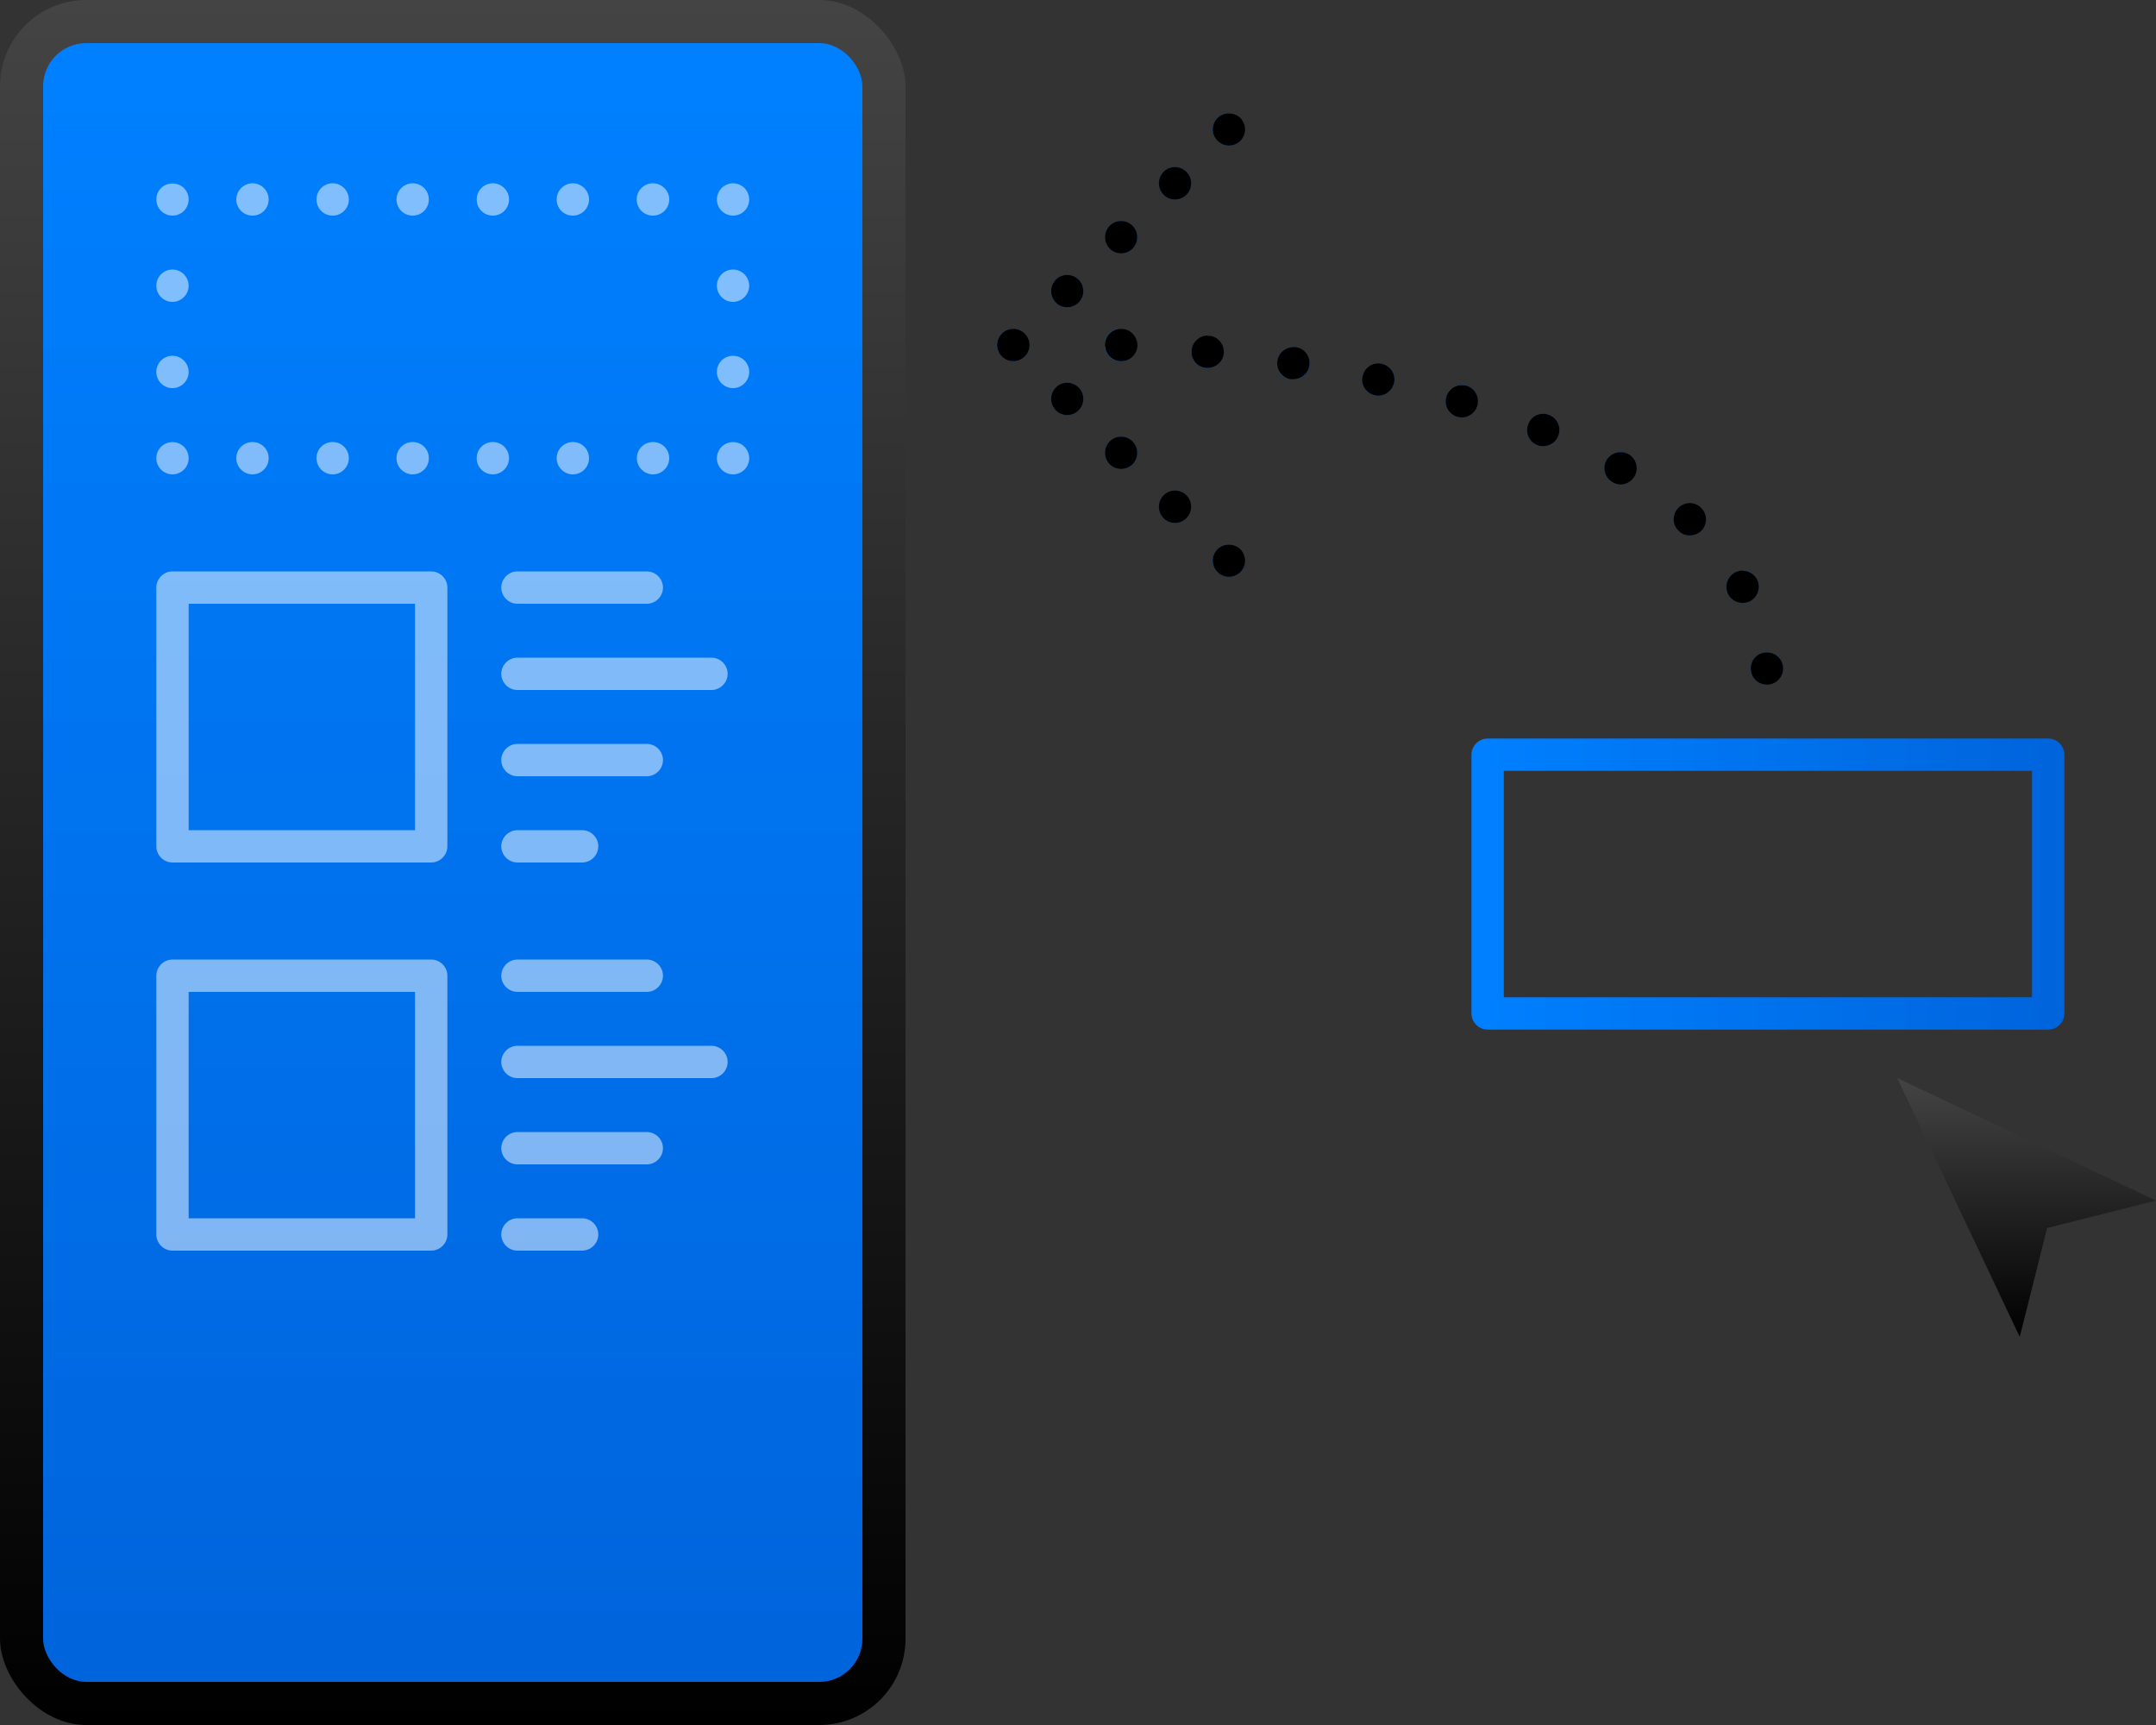 <?xml version="1.0" encoding="UTF-8"?>
<svg id="Design" xmlns="http://www.w3.org/2000/svg" xmlns:xlink="http://www.w3.org/1999/xlink" viewBox="0 0 100 80">
  <rect x="0" y="0" width="100" height="80" fill="#333333" stroke="none"/>
  <defs>
    <style>
      .cls-1 {
        fill: url(#linear-gradient-8);
      }

      .cls-2 {
        fill: url(#linear-gradient-7);
      }

      .cls-3 {
        fill: url(#linear-gradient-5);
      }

      .cls-4 {
        fill: url(#linear-gradient-6);
      }

      .cls-5 {
        fill: url(#linear-gradient-9);
      }

      .cls-6 {
        fill: url(#linear-gradient-4);
      }

      .cls-7 {
        fill: url(#linear-gradient-3);
      }

      .cls-8 {
        fill: url(#linear-gradient-2);
      }

      .cls-9 {
        fill: url(#linear-gradient);
      }

      .cls-10 {
        fill: #fff;
      }

      .cls-11 {
        fill: url(#linear-gradient-10);
      }

      .cls-12 {
        opacity: .5;
      }
    </style>
    <linearGradient id="linear-gradient" x1="21" y1="0" x2="21" y2="80" gradientUnits="userSpaceOnUse">
      <stop offset="0" stop-color="#444"/>
      <stop offset="1" stop-color="#000"/>
    </linearGradient>
    <linearGradient id="linear-gradient-2" x1="21" y1="2" x2="21" y2="78" gradientUnits="userSpaceOnUse">
      <stop offset="0" stop-color="#0080ff"/>
      <stop offset="1" stop-color="#0064dc"/>
    </linearGradient>
    <linearGradient id="linear-gradient-3" x1="94" y1="50" x2="94" y2="62" xlink:href="#linear-gradient"/>
    <linearGradient id="linear-gradient-4" x1="68.25" y1="41" x2="95.75" y2="41" xlink:href="#linear-gradient-2"/>
    <linearGradient id="linear-gradient-5" x1="56.25" y1="6" x2="57.75" y2="6" gradientUnits="userSpaceOnUse">
      <stop offset="0" stop-color="#0064dc"/>
      <stop offset="1" stop-color="#00478e"/>
    </linearGradient>
    <linearGradient id="linear-gradient-6" x1="48.75" y1="11" x2="55.25" y2="11" xlink:href="#linear-gradient-5"/>
    <linearGradient id="linear-gradient-7" x1="46.25" y1="16" x2="47.75" y2="16" xlink:href="#linear-gradient-5"/>
    <linearGradient id="linear-gradient-8" x1="48.75" y1="21" x2="55.25" y2="21" xlink:href="#linear-gradient-5"/>
    <linearGradient id="linear-gradient-9" y1="26" y2="26" xlink:href="#linear-gradient-5"/>
    <linearGradient id="linear-gradient-10" x1="51.25" y1="23.5" x2="82.7" y2="23.5" xlink:href="#linear-gradient-5"/>
  </defs>
  <rect class="cls-9" y="0" width="42" height="80" rx="4" ry="4"/>
  <rect class="cls-8" x="2" y="2" width="38" height="76" rx="2" ry="2"/>
  <polygon class="cls-7" points="88 50 93.68 62 94.95 56.95 100 55.68 88 50"/>
  <g class="cls-12">
    <path class="cls-10" d="M34,22c-.2,0-.39-.08-.53-.22-.14-.14-.22-.33-.22-.53,0-.1.02-.19.06-.29.04-.09.09-.17.16-.24.21-.21.54-.28.82-.16.09.03.17.09.24.16.07.07.12.15.16.24.04.1.06.19.06.29,0,.2-.08.39-.22.53-.07.07-.15.12-.24.16s-.19.06-.29.06Z"/>
    <path class="cls-10" d="M29.54,21.25c0-.42.33-.75.75-.75h0c.41,0,.75.33.75.75h0c0,.41-.34.75-.75.75h0c-.42,0-.75-.34-.75-.75ZM25.82,21.25c0-.42.34-.75.75-.75h0c.42,0,.75.33.75.75h0c0,.41-.33.75-.75.75h0c-.41,0-.75-.34-.75-.75ZM22.11,21.25c0-.42.33-.75.75-.75h0c.41,0,.75.33.75.75h0c0,.41-.34.75-.75.75h0c-.42,0-.75-.34-.75-.75ZM18.39,21.25c0-.42.34-.75.75-.75h0c.42,0,.75.33.75.75h0c0,.41-.33.75-.75.75h0c-.41,0-.75-.34-.75-.75ZM14.68,21.25c0-.42.33-.75.75-.75h0c.41,0,.75.33.75.75h0c0,.41-.34.75-.75.75h0c-.42,0-.75-.34-.75-.75ZM10.96,21.25c0-.42.34-.75.75-.75h0c.42,0,.75.33.75.75h0c0,.41-.33.75-.75.75h0c-.41,0-.75-.34-.75-.75Z"/>
    <path class="cls-10" d="M8,22c-.1,0-.2-.02-.29-.06s-.17-.09-.24-.16c-.14-.14-.22-.33-.22-.53s.08-.39.22-.53c.21-.21.54-.28.82-.16.09.04.17.09.24.16.14.14.22.33.22.53s-.08.39-.22.53c-.07.07-.15.12-.24.16s-.19.06-.29.06Z"/>
    <path class="cls-10" d="M7.25,17.25c0-.41.33-.75.75-.75h0c.41,0,.75.34.75.75h0c0,.41-.34.75-.75.75h0c-.42,0-.75-.34-.75-.75ZM7.25,13.25c0-.41.33-.75.75-.75h0c.41,0,.75.34.75.75h0c0,.41-.34.75-.75.75h0c-.42,0-.75-.34-.75-.75Z"/>
    <path class="cls-10" d="M8,10c-.1,0-.2-.02-.29-.06s-.17-.09-.24-.16c-.14-.14-.22-.33-.22-.53s.08-.39.22-.53c.28-.28.78-.28,1.06,0,.14.14.22.33.22.53s-.08.39-.22.53c-.07.07-.15.12-.24.16s-.19.06-.29.06Z"/>
    <path class="cls-10" d="M29.53,9.25c0-.41.34-.75.75-.75h0c.42,0,.76.34.76.75h0c0,.42-.34.75-.76.75h0c-.41,0-.75-.33-.75-.75ZM25.82,9.25c0-.41.33-.75.75-.75h0c.41,0,.75.34.75.75h0c0,.42-.34.75-.75.75h0c-.42,0-.75-.33-.75-.75ZM22.11,9.25c0-.41.33-.75.75-.75h0c.41,0,.75.34.75.75h0c0,.42-.34.75-.75.75h0c-.42,0-.75-.33-.75-.75ZM18.39,9.25c0-.41.34-.75.75-.75h0c.42,0,.75.34.75.75h0c0,.42-.33.75-.75.75h0c-.41,0-.75-.33-.75-.75ZM14.68,9.25c0-.41.33-.75.75-.75h0c.41,0,.75.34.75.75h0c0,.42-.34.75-.75.75h0c-.42,0-.75-.33-.75-.75ZM10.96,9.25c0-.41.34-.75.75-.75h0c.42,0,.75.34.75.75h0c0,.42-.33.75-.75.75h0c-.41,0-.75-.33-.75-.75Z"/>
    <path class="cls-10" d="M34,10c-.2,0-.39-.08-.53-.22-.07-.07-.13-.15-.16-.24-.04-.09-.06-.19-.06-.29s.02-.19.06-.29c.04-.09.09-.17.16-.24s.15-.12.24-.16c.19-.08.39-.08.58,0,.09.04.17.09.24.16.07.07.12.15.16.24.04.1.06.19.06.29s-.02.2-.06.29c-.03.09-.09.17-.16.24-.07.07-.15.13-.24.16-.1.04-.19.06-.29.06Z"/>
    <path class="cls-10" d="M33.25,17.25c0-.42.33-.75.75-.75h0c.41,0,.75.33.75.75h0c0,.41-.34.75-.75.75h0c-.42,0-.75-.34-.75-.75ZM33.25,13.25c0-.41.33-.75.75-.75h0c.41,0,.75.34.75.75h0c0,.41-.34.75-.75.75h0c-.42,0-.75-.34-.75-.75Z"/>
  </g>
  <path class="cls-6" d="M95,47.75h-26c-.41,0-.75-.34-.75-.75v-12c0-.41.34-.75.75-.75h26c.41,0,.75.34.75.75v12c0,.41-.34.75-.75.75ZM69.75,46.25h24.5v-10.5h-24.5v10.5Z"/>
  <g class="cls-12">
    <path class="cls-10" d="M30,28h-6c-.41,0-.75-.34-.75-.75s.34-.75.75-.75h6c.41,0,.75.34.75.75s-.34.75-.75.75Z"/>
    <path class="cls-10" d="M20,40h-12c-.41,0-.75-.34-.75-.75v-12c0-.41.34-.75.75-.75h12c.41,0,.75.34.75.75v12c0,.41-.34.75-.75.75ZM8.75,38.5h10.5v-10.5h-10.5v10.5Z"/>
    <path class="cls-10" d="M33,32h-9c-.41,0-.75-.34-.75-.75s.34-.75.75-.75h9c.41,0,.75.34.75.75s-.34.75-.75.75Z"/>
    <path class="cls-10" d="M30,36h-6c-.41,0-.75-.34-.75-.75s.34-.75.75-.75h6c.41,0,.75.34.75.75s-.34.75-.75.75Z"/>
    <path class="cls-10" d="M27,40h-3c-.41,0-.75-.34-.75-.75s.34-.75.75-.75h3c.41,0,.75.34.75.75s-.34.75-.75.75Z"/>
  </g>
  <g class="cls-12">
    <path class="cls-10" d="M30,46h-6c-.41,0-.75-.34-.75-.75s.34-.75.75-.75h6c.41,0,.75.34.75.75s-.34.75-.75.75Z"/>
    <path class="cls-10" d="M20,58h-12c-.41,0-.75-.34-.75-.75v-12c0-.41.34-.75.75-.75h12c.41,0,.75.34.75.75v12c0,.41-.34.75-.75.75ZM8.75,56.5h10.5v-10.5h-10.5v10.5Z"/>
    <path class="cls-10" d="M33,50h-9c-.41,0-.75-.34-.75-.75s.34-.75.75-.75h9c.41,0,.75.34.75.75s-.34.75-.75.75Z"/>
    <path class="cls-10" d="M30,54h-6c-.41,0-.75-.34-.75-.75s.34-.75.75-.75h6c.41,0,.75.34.75.75s-.34.75-.75.75Z"/>
    <path class="cls-10" d="M27,58h-3c-.41,0-.75-.34-.75-.75s.34-.75.75-.75h3c.41,0,.75.34.75.75s-.34.75-.75.75Z"/>
  </g>
  <g>
    <g>
      <path class="cls-3" d="M57,6.75c-.2,0-.39-.08-.53-.22-.14-.14-.22-.33-.22-.53,0-.1.02-.19.06-.29.04-.09.09-.17.16-.24.27-.28.78-.28,1.06,0,.07.07.12.15.16.24.04.1.06.19.06.29,0,.2-.08.39-.22.53-.14.14-.33.22-.53.22Z"/>
      <path d="M57,5.26c-.2,0-.39.07-.53.21-.07.07-.12.15-.16.24-.04.1-.06.19-.06.29,0,.2.08.39.22.53.14.14.33.22.53.22s.39-.08.53-.22c.14-.14.22-.33.22-.53,0-.1-.02-.19-.06-.29-.04-.09-.09-.17-.16-.24-.14-.14-.34-.21-.53-.21h0Z"/>
    </g>
    <g>
      <path class="cls-4" d="M48.97,14.03c-.29-.29-.29-.77,0-1.06h0c.29-.29.77-.29,1.06,0h0c.29.29.29.77,0,1.06h0c-.15.15-.34.22-.53.22h0c-.19,0-.39-.07-.53-.22ZM51.47,11.53c-.29-.29-.29-.77,0-1.06h0c.29-.29.77-.29,1.06,0h0c.29.29.29.77,0,1.06h0c-.15.15-.34.22-.53.22h0c-.19,0-.38-.07-.53-.22ZM53.97,9.03c-.29-.29-.29-.77,0-1.06h0c.29-.29.77-.29,1.06,0h0c.29.29.29.77,0,1.06h0c-.15.15-.34.22-.53.22h0c-.19,0-.39-.07-.53-.22Z"/>
      <path d="M54.5,7.75c-.19,0-.39.07-.53.22-.29.29-.29.77,0,1.06.14.15.34.22.53.22s.38-.07.53-.22c.29-.29.29-.77,0-1.06-.15-.15-.34-.22-.53-.22h0ZM52,10.25c-.19,0-.39.07-.53.22-.29.29-.29.77,0,1.06.15.15.34.22.53.22s.38-.07.53-.22c.29-.29.29-.77,0-1.06-.15-.15-.34-.22-.53-.22h0ZM49.5,12.75c-.19,0-.39.07-.53.22-.29.29-.29.77,0,1.06.14.15.34.22.53.22s.38-.07.53-.22c.29-.29.29-.77,0-1.06-.15-.15-.34-.22-.53-.22h0Z"/>
    </g>
    <g>
      <path class="cls-2" d="M47,16.75c-.2,0-.39-.08-.53-.22-.07-.07-.13-.15-.16-.24-.04-.09-.06-.19-.06-.29,0-.2.08-.39.22-.53.07-.07.15-.13.24-.16.28-.12.61-.05.82.16.07.07.12.15.16.24s.06.19.06.29-.02.2-.06.29c-.03.09-.09.17-.16.24-.14.14-.33.22-.53.22Z"/>
      <path d="M47,15.25c-.1,0-.19.02-.29.06-.09.03-.17.09-.24.16-.14.14-.22.33-.22.53,0,.1.02.2.06.29.03.09.09.17.16.24.14.14.33.22.53.22s.39-.08.53-.22c.07-.07.13-.15.16-.24.04-.09.06-.19.06-.29s-.02-.2-.06-.29-.09-.17-.16-.24c-.14-.14-.34-.22-.53-.22h0Z"/>
    </g>
    <g>
      <path class="cls-1" d="M53.97,24.03c-.29-.29-.29-.77,0-1.06h0c.29-.29.77-.29,1.06,0h0c.29.29.29.77,0,1.06h0c-.15.15-.34.22-.53.22h0c-.19,0-.39-.07-.53-.22ZM51.47,21.53c-.29-.29-.29-.77,0-1.06h0c.29-.29.77-.29,1.06,0h0c.29.29.29.77,0,1.06h0c-.15.14-.34.22-.53.22h0c-.19,0-.39-.08-.53-.22ZM48.97,19.03c-.29-.29-.29-.77,0-1.06h0c.29-.29.77-.29,1.06,0h0c.29.29.29.77,0,1.06h0c-.15.15-.34.22-.53.22h0c-.19,0-.39-.07-.53-.22Z"/>
      <path d="M49.5,17.75c-.19,0-.39.07-.53.22-.29.29-.29.77,0,1.06.14.15.34.22.53.22s.38-.07.53-.22c.29-.29.29-.77,0-1.06-.15-.15-.34-.22-.53-.22h0ZM52,20.25c-.19,0-.39.07-.53.22-.29.29-.29.77,0,1.06.14.14.34.22.53.22s.38-.08.53-.22c.29-.29.29-.77,0-1.06-.15-.15-.34-.22-.53-.22h0ZM54.5,22.75c-.19,0-.39.07-.53.22-.29.29-.29.77,0,1.06.14.15.34.22.53.22s.38-.07.53-.22c.29-.29.29-.77,0-1.06-.15-.15-.34-.22-.53-.22h0Z"/>
    </g>
    <g>
      <path class="cls-5" d="M57,26.75c-.2,0-.39-.08-.53-.22-.07-.07-.13-.15-.16-.24-.04-.09-.06-.19-.06-.29s.02-.2.06-.29.09-.17.16-.24c.27-.28.78-.28,1.06,0,.07.07.12.15.16.24.04.1.06.19.06.29s-.02.2-.06.29c-.03.09-.09.17-.16.24-.14.14-.33.22-.53.22Z"/>
      <path d="M57,25.26c-.2,0-.39.07-.53.21-.07.07-.12.15-.16.24s-.06.19-.06.29.02.2.06.29c.03.09.09.17.16.24.14.14.33.22.53.22s.39-.08.53-.22c.07-.07.13-.15.16-.24.04-.09.06-.19.06-.29s-.02-.19-.06-.29c-.04-.09-.09-.17-.16-.24-.14-.14-.34-.21-.53-.21h0Z"/>
    </g>
  </g>
  <g>
    <path class="cls-11" d="M81.21,31.07c-.04-.41.26-.78.68-.81h0c.41-.04.77.26.81.67h0c.04.41-.26.78-.68.82h-.07c-.38,0-.71-.29-.74-.68ZM80.16,27.57c-.19-.37-.05-.82.31-1.02h0c.37-.19.82-.05,1.02.31h0c.19.37.05.82-.31,1.02h0c-.12.06-.24.08-.36.08h0c-.26,0-.52-.14-.66-.39ZM77.87,24.63h0c-.31-.28-.32-.76-.04-1.06h0c.29-.3.76-.32,1.06-.03h0c.3.28.32.75.04,1.06h0c-.15.15-.35.23-.55.23h0c-.19,0-.37-.06-.51-.2ZM74.79,22.36c-.36-.21-.48-.67-.27-1.03h0c.21-.35.67-.47,1.03-.26h0c.35.21.47.67.26,1.03h0c-.14.23-.39.37-.64.37h0c-.13,0-.27-.04-.38-.11ZM71.29,20.64h0c-.38-.16-.56-.6-.4-.98h0c.15-.39.59-.57.97-.41h.01c.38.16.56.6.4.98h0c-.12.29-.4.46-.69.46h0c-.1,0-.19,0-.29-.05ZM67.59,19.33c-.4-.12-.63-.54-.5-.94h0c.11-.39.53-.62.93-.5h0c.4.12.62.54.5.94h0c-.1.32-.4.53-.72.53h0c-.07,0-.14,0-.21-.03ZM63.77,18.33c-.41-.09-.67-.49-.57-.89h0c.09-.41.49-.66.89-.57h0c.41.09.66.49.57.89h0c-.08.35-.39.59-.73.59h0s-.11,0-.16-.02ZM59.87,17.59h0c-.41-.07-.69-.45-.62-.86h0c.06-.41.45-.69.86-.62h0c.41.06.69.45.62.86h0c-.06.37-.38.63-.74.63h0s-.08,0-.12,0ZM55.93,17.06h0c-.41-.04-.71-.41-.66-.83h0c.04-.41.41-.71.82-.66h0c.41.04.7.41.66.83h0c-.04.38-.37.66-.75.66h-.08ZM51.97,16.75h0c-.42,0-.74-.36-.73-.77h0c0-.42.36-.75.78-.73h0c.41.02.73.36.72.78h0c-.02.4-.35.72-.75.72h-.03Z"/>
    <path d="M51.99,15.25c-.4,0-.73.32-.74.73,0,.41.31.76.73.77h0,.03c.4,0,.73-.32.75-.72,0-.42-.31-.76-.72-.78-.01,0-.02,0-.04,0h0ZM56,15.56c-.37,0-.69.29-.73.67-.05.42.25.79.66.83h.08c.38,0,.71-.28.75-.66.04-.42-.25-.79-.66-.83h0s-.06,0-.09,0h0ZM59.98,16.1c-.36,0-.68.26-.73.63-.07.41.21.79.62.86.04,0,.08,0,.12,0,.36,0,.68-.26.74-.63.07-.41-.21-.8-.62-.86-.04,0-.08-.01-.13-.01h0ZM63.93,16.85c-.34,0-.65.23-.73.59-.1.4.16.8.57.89.05.02.11.02.16.02.34,0,.65-.24.73-.59.09-.4-.16-.8-.57-.89-.05-.01-.11-.02-.16-.02h0ZM67.8,17.86c-.32,0-.62.21-.71.53-.13.4.1.82.5.94.07.02.14.03.21.03.32,0,.62-.21.72-.53.12-.4-.1-.82-.5-.94-.07-.02-.14-.03-.22-.03h0ZM71.57,19.19c-.29,0-.57.17-.68.47-.16.38.02.82.4.98.1.04.19.05.29.05.29,0,.57-.17.69-.46.16-.38-.02-.82-.4-.98h-.01c-.09-.04-.19-.06-.29-.06h0ZM75.17,20.97c-.26,0-.51.13-.65.36-.21.36-.09.82.27,1.03.11.07.25.11.38.11.25,0,.5-.14.64-.37.21-.36.09-.82-.26-1.03-.12-.07-.25-.1-.38-.1h0ZM78.38,23.33c-.2,0-.4.08-.55.24-.28.3-.27.78.04,1.06.14.14.32.2.51.2.2,0,.4-.08.55-.23.28-.31.26-.78-.04-1.06-.14-.14-.33-.21-.51-.21h0ZM80.82,26.46c-.12,0-.24.03-.35.09-.36.2-.5.65-.31,1.02.14.25.4.39.66.39.12,0,.24-.02.36-.08.36-.2.5-.65.31-1.02-.14-.25-.4-.39-.67-.39h0ZM81.96,30.26s-.05,0-.07,0c-.42.03-.72.4-.68.81.03.39.36.68.74.68h.07c.42-.04.72-.41.68-.82-.04-.39-.36-.67-.74-.67h0Z"/>
  </g>
</svg>